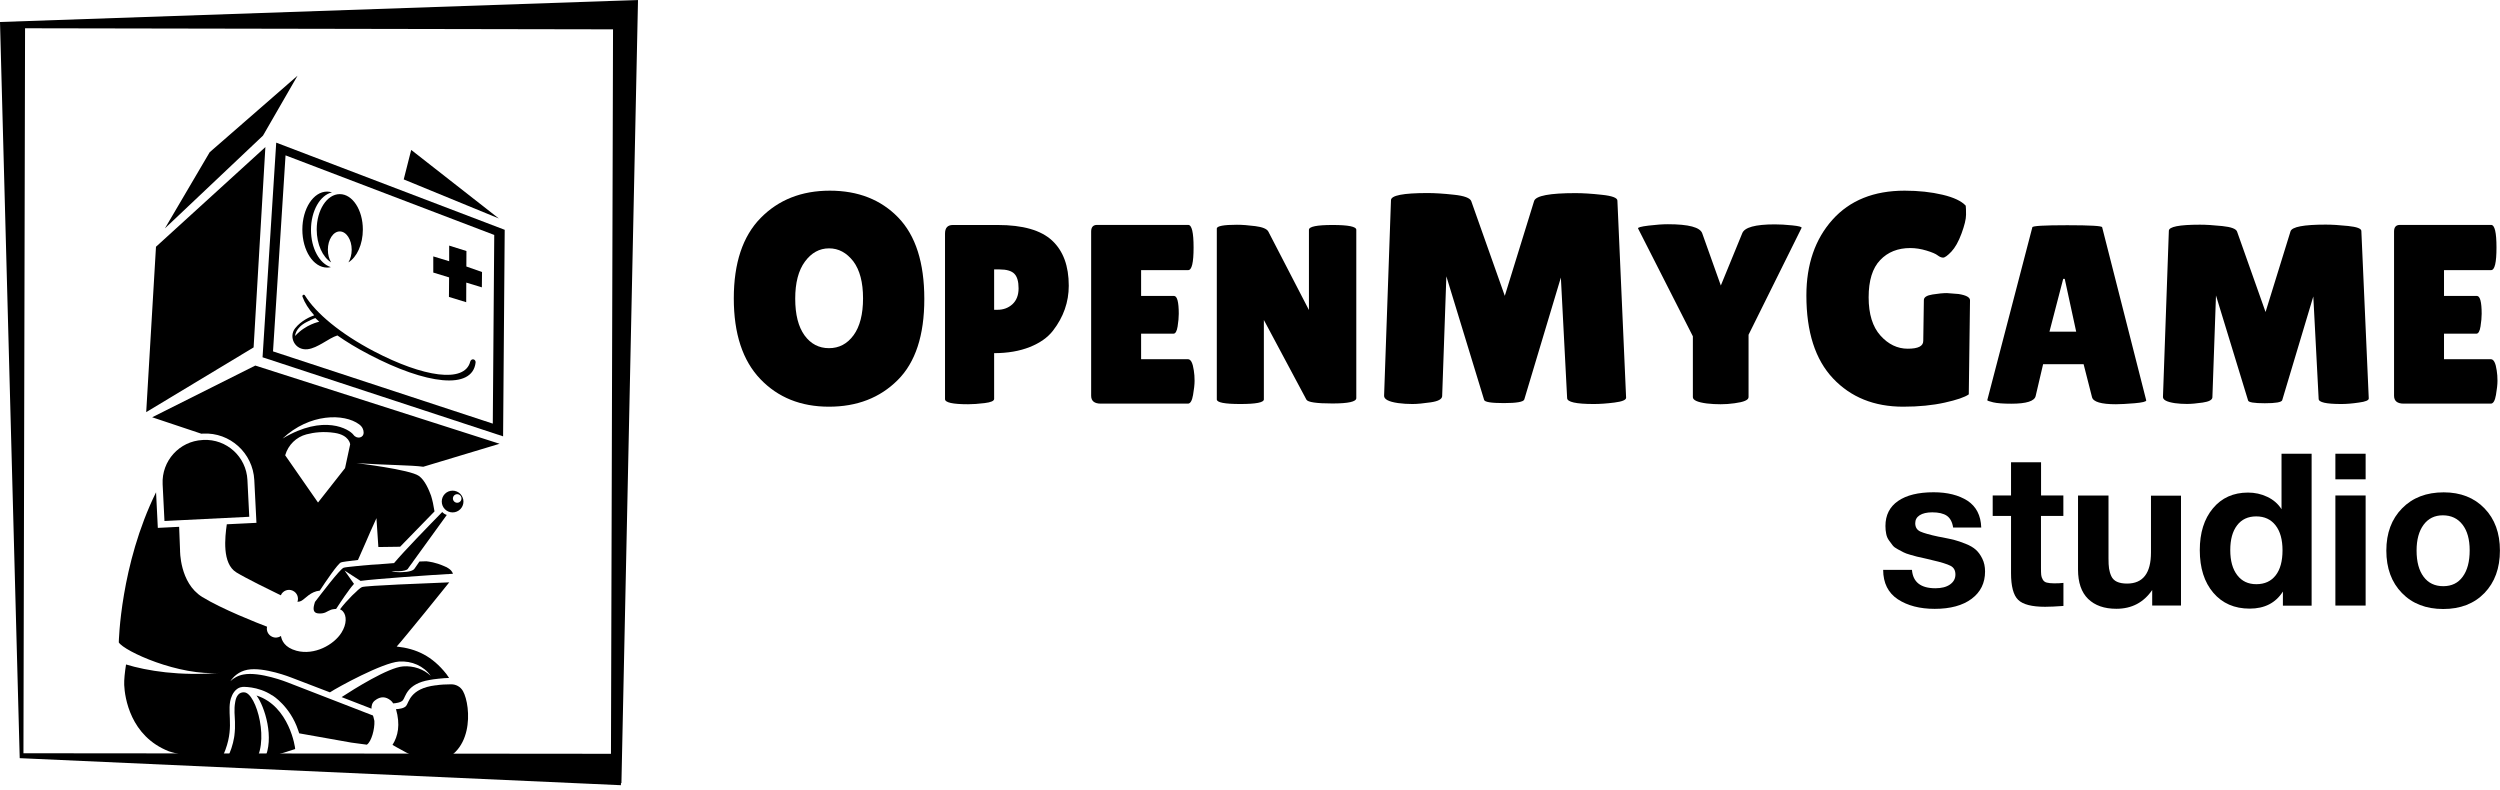 <svg width="484" height="153" viewBox="0 0 484 153" fill="none" xmlns="http://www.w3.org/2000/svg">
<path d="M160.505 48.081C158.642 48.081 157.089 48.941 155.832 50.647C154.575 52.352 153.954 54.755 153.954 57.825C153.954 60.91 154.56 63.268 155.758 64.929C156.956 66.575 158.538 67.406 160.49 67.406C162.442 67.406 164.025 66.575 165.252 64.899C166.465 63.238 167.086 60.85 167.086 57.751C167.086 54.651 166.45 52.264 165.208 50.602C163.907 48.927 162.354 48.081 160.505 48.081ZM160.476 78.736C155.048 78.736 150.611 76.957 147.195 73.382C143.779 69.808 142.063 64.603 142.063 57.766C142.063 50.929 143.794 45.738 147.254 42.208C150.715 38.679 155.181 36.914 160.653 36.914C166.125 36.914 170.547 38.649 173.904 42.119C177.261 45.59 178.947 50.84 178.947 57.884C178.947 64.929 177.232 70.164 173.786 73.59C170.34 77.031 165.903 78.736 160.476 78.736Z" fill="black"/>
<path d="M192.464 52.16V59.975H193.1C194.254 59.975 195.215 59.62 196.014 58.893C196.797 58.166 197.197 57.143 197.197 55.823C197.197 54.503 196.93 53.569 196.383 53.005C195.836 52.441 194.875 52.16 193.499 52.16H192.464ZM187.436 78.262C184.449 78.262 182.955 77.936 182.955 77.268V45.234C182.955 44.107 183.458 43.558 184.478 43.558H193.159C198.025 43.558 201.53 44.566 203.689 46.569C205.848 48.586 206.913 51.492 206.913 55.319C206.913 58.478 205.893 61.384 203.852 64.024C202.831 65.344 201.338 66.397 199.371 67.183C197.404 67.969 195.097 68.37 192.464 68.37V77.224C192.464 77.624 191.843 77.891 190.616 78.039C189.388 78.188 188.323 78.262 187.436 78.262Z" fill="black"/>
<path d="M227.278 57.291C227.899 57.291 228.209 58.448 228.209 60.747C228.209 61.444 228.135 62.259 227.988 63.194C227.84 64.128 227.573 64.603 227.174 64.603H220.918V69.541H229.984C230.546 69.541 230.916 70.268 231.123 71.721C231.226 72.344 231.271 73.012 231.271 73.724C231.271 74.435 231.167 75.355 230.975 76.467C230.783 77.594 230.442 78.143 229.984 78.143H213.125C211.882 78.143 211.246 77.639 211.246 76.615V44.833C211.246 43.973 211.631 43.543 212.385 43.543H230.043C230.738 43.543 231.078 44.996 231.078 47.918C231.078 50.84 230.738 52.293 230.043 52.293H220.918V57.291H227.278Z" fill="black"/>
<path d="M262.579 77.075C262.579 77.772 261.026 78.113 257.95 78.113C254.859 78.113 253.188 77.861 252.922 77.372L244.684 61.948V77.327C244.684 77.921 243.161 78.217 240.129 78.217C237.083 78.217 235.574 77.921 235.574 77.327V44.255C235.574 43.765 236.876 43.513 239.464 43.513C240.484 43.513 241.667 43.602 243.043 43.78C244.403 43.958 245.231 44.299 245.527 44.789L253.41 60.02V44.492C253.41 43.869 254.933 43.558 257.994 43.558C261.056 43.558 262.579 43.869 262.579 44.492V77.075V77.075Z" fill="black"/>
<path d="M308.558 78.217C305.112 78.217 303.396 77.832 303.396 77.06L302.184 53.732L295.1 77.342C294.952 77.802 293.636 78.039 291.151 78.039C288.681 78.039 287.395 77.832 287.321 77.401L280.015 53.494L279.202 76.704C279.157 77.283 278.433 77.683 276.998 77.891C275.564 78.099 274.38 78.217 273.434 78.217C272.487 78.217 271.571 78.158 270.683 78.039C268.82 77.772 267.918 77.283 267.962 76.586L269.293 38.767C269.293 37.833 271.644 37.373 276.377 37.373C277.767 37.373 279.468 37.477 281.479 37.7C283.49 37.907 284.614 38.337 284.836 38.946L291.329 57.276L297.008 38.901C297.363 37.892 300.025 37.388 305.008 37.388C306.443 37.388 308.144 37.492 310.14 37.715C312.137 37.922 313.128 38.308 313.128 38.842L314.814 77.001C314.814 77.431 314.059 77.743 312.551 77.935C311.042 78.128 309.711 78.217 308.558 78.217Z" fill="black"/>
<path d="M337.293 45.174C337.722 44.018 339.822 43.439 343.608 43.439C344.554 43.439 345.693 43.498 346.98 43.632C348.281 43.766 348.873 43.929 348.784 44.121L338.52 64.81V76.882C338.52 77.446 337.618 77.832 335.814 78.069C334.897 78.202 333.995 78.262 333.108 78.262C332.22 78.262 331.333 78.217 330.446 78.113C328.641 77.876 327.739 77.476 327.739 76.882V65.107L317.135 44.24C317.002 44.047 317.683 43.855 319.162 43.676C320.64 43.498 321.883 43.41 322.903 43.41C326.941 43.41 329.159 44.003 329.558 45.189L333.152 55.274L337.293 45.174Z" fill="black"/>
<path d="M372.343 65.997L372.461 58.092C372.461 57.543 373.023 57.187 374.147 57.009C375.271 56.831 376.188 56.742 376.928 56.742L379.19 56.92C380.654 57.158 381.394 57.558 381.394 58.136L381.157 76.349C380.388 76.897 378.821 77.431 376.484 77.95C374.147 78.469 371.47 78.736 368.454 78.736C362.848 78.736 358.323 76.912 354.877 73.264C351.431 69.615 349.716 64.261 349.716 57.202C349.716 51.196 351.402 46.301 354.759 42.549C358.131 38.782 362.789 36.914 368.735 36.914C371.441 36.914 373.881 37.181 376.07 37.7C378.259 38.219 379.752 38.931 380.566 39.821C380.61 40.132 380.625 40.71 380.625 41.571C380.625 42.431 380.329 43.632 379.752 45.204C379.176 46.776 378.51 47.948 377.785 48.719C377.046 49.49 376.514 49.876 376.188 49.876C375.863 49.876 375.508 49.727 375.138 49.446C374.768 49.149 374.044 48.838 372.964 48.511C371.885 48.185 370.835 48.022 369.829 48.022C367.433 48.022 365.481 48.793 364.002 50.35C362.508 51.908 361.769 54.31 361.769 57.558C361.769 60.821 362.538 63.283 364.061 64.973C365.584 66.664 367.344 67.51 369.341 67.51C371.352 67.51 372.343 67.02 372.343 65.997Z" fill="black"/>
<path d="M396.774 64.217H401.951L399.732 53.984H399.436L396.774 64.217ZM409.641 78.262C406.787 78.262 405.234 77.802 405.012 76.882L403.385 70.505H395.547L394.112 76.63C393.92 77.654 392.338 78.158 389.38 78.158C387.797 78.158 386.629 78.069 385.875 77.891C385.121 77.713 384.736 77.565 384.736 77.476L393.462 44.003C393.462 43.736 395.71 43.602 400.22 43.602C404.716 43.602 406.979 43.736 406.979 44.003L415.512 77.52C415.512 77.757 414.758 77.935 413.249 78.069C411.741 78.188 410.528 78.262 409.641 78.262Z" fill="black"/>
<path d="M453.283 78.217C450.355 78.217 448.891 77.891 448.891 77.224L447.856 57.395L441.837 77.476C441.703 77.876 440.579 78.069 438.479 78.069C436.379 78.069 435.285 77.891 435.226 77.52L429.014 57.202L428.319 76.927C428.29 77.416 427.669 77.757 426.441 77.936C425.228 78.114 424.208 78.203 423.409 78.203C422.611 78.203 421.827 78.158 421.073 78.054C419.49 77.817 418.721 77.416 418.751 76.823L419.89 44.685C419.89 43.899 421.886 43.499 425.909 43.499C427.092 43.499 428.541 43.588 430.242 43.766C431.957 43.944 432.904 44.3 433.096 44.833L438.612 60.406L443.448 44.774C443.744 43.914 446.007 43.484 450.251 43.484C451.464 43.484 452.928 43.573 454.614 43.751C456.3 43.929 457.158 44.255 457.158 44.715L458.592 77.15C458.592 77.505 457.957 77.772 456.67 77.936C455.398 78.128 454.274 78.217 453.283 78.217Z" fill="black"/>
<path d="M479.519 57.291C480.14 57.291 480.451 58.448 480.451 60.747C480.451 61.444 480.377 62.259 480.229 63.194C480.081 64.128 479.815 64.603 479.415 64.603H473.16V69.541H482.225C482.787 69.541 483.157 70.268 483.364 71.721C483.467 72.344 483.512 73.012 483.512 73.724C483.512 74.435 483.408 75.355 483.216 76.467C483.024 77.594 482.684 78.143 482.225 78.143H465.366C464.124 78.143 463.488 77.639 463.488 76.615V44.833C463.488 43.973 463.857 43.543 464.626 43.543H482.284C482.979 43.543 483.32 44.996 483.32 47.918C483.32 50.84 482.979 52.293 482.284 52.293H473.16V57.291H479.519Z" fill="black"/>
<path d="M51.377 28.475L30.199 47.77L28.306 79.789L49.099 67.257L51.377 28.475Z" fill="black"/>
<path d="M57.603 14.653L40.596 29.469L31.929 44.21L50.919 26.25L57.603 14.653Z" fill="black"/>
<path d="M95.404 82.014L52.856 68.028L55.281 30.077L95.685 45.486L95.404 82.014ZM53.477 27.615L50.83 69.17L97.4 84.476L97.711 44.492L53.477 27.615Z" fill="black"/>
<path d="M78.16 34.733L79.609 29.024L96.572 42.297L78.16 34.733Z" fill="black"/>
<path d="M88.512 97.334C88.054 97.334 87.684 96.963 87.684 96.504C87.684 96.044 88.054 95.673 88.512 95.673C88.971 95.673 89.341 96.044 89.341 96.504C89.341 96.963 88.971 97.334 88.512 97.334ZM87.625 94.991C86.471 94.991 85.525 95.925 85.525 97.097C85.525 98.254 86.457 99.203 87.625 99.203C88.778 99.203 89.725 98.268 89.725 97.097C89.71 95.925 88.778 94.991 87.625 94.991Z" fill="black"/>
<path d="M65.781 37.581C63.312 37.581 61.315 40.651 61.315 44.433C61.315 47.31 62.469 49.787 64.11 50.795C63.711 50.157 63.474 49.297 63.474 48.348C63.474 46.391 64.51 44.804 65.781 44.804C67.053 44.804 68.089 46.391 68.089 48.348C68.089 49.297 67.837 50.157 67.453 50.795C69.094 49.787 70.248 47.31 70.248 44.433C70.248 40.651 68.251 37.581 65.781 37.581Z" fill="black"/>
<path d="M60.206 44.507C60.206 40.829 61.966 37.774 64.273 37.24C63.962 37.151 63.652 37.092 63.327 37.092C60.679 37.092 58.535 40.384 58.535 44.448C58.535 48.511 60.679 51.804 63.327 51.804C63.578 51.804 63.815 51.774 64.051 51.715C61.862 51.047 60.206 48.066 60.206 44.507Z" fill="black"/>
<path d="M93.319 52.664L90.287 51.596L90.302 48.6L86.959 47.547V50.573L83.883 49.639V52.768L86.945 53.702L86.915 57.484L90.257 58.507L90.272 54.711L93.289 55.63L93.319 52.664Z" fill="black"/>
<path d="M57.13 65.047C57.13 65.047 57.145 63.49 59.334 62.363C60.753 61.636 61.049 61.577 61.049 61.577L61.803 62.289C61.803 62.289 59.171 62.793 57.13 65.047ZM91.707 69.586C91.411 69.497 91.13 69.689 91.041 70.001C89.962 74.243 81.946 73.012 72.377 67.999C65.929 64.617 61.167 60.658 59.023 57.187C58.846 56.905 58.446 57.143 58.565 57.454C58.979 58.596 59.718 59.797 60.827 61.043C60.117 61.295 58.313 62.052 57.13 63.564C55.828 65.225 57.086 67.865 59.526 67.613C61.508 67.406 63.637 65.448 65.323 64.944C67.024 66.145 69.065 67.391 71.49 68.651C82.508 74.421 91.441 75.562 92.076 70.194C92.106 69.927 91.958 69.66 91.707 69.586Z" fill="black"/>
<path d="M68.429 84.179C67.645 83.111 62.735 80.086 54.705 84.906C59.91 79.997 66.639 80.012 69.523 82.147C70.174 82.622 70.381 83.2 70.396 83.69C70.455 84.802 69.094 85.084 68.429 84.179ZM66.802 90.63L61.567 97.29L55.207 88.139L55.222 88.109C55.799 86.137 57.352 84.609 59.334 84.09C60.798 83.705 62.661 83.482 64.791 83.808C67.645 84.239 67.793 86.018 67.793 86.018L66.802 90.63ZM81.103 92.143C79.373 90.897 69.035 89.666 69.035 89.666C74.758 90.052 79.683 90.037 81.946 90.364L96.72 85.914L49.425 70.772L29.46 80.783L38.999 83.972C39.043 83.972 39.087 83.972 39.117 83.957L39.309 83.942C44.53 83.675 48.966 87.709 49.233 92.944L49.647 101.22L43.909 101.501C43.554 104.038 42.962 109.095 45.757 110.815C47.621 111.957 52.309 114.256 54.364 115.25L54.379 115.22C54.764 114.36 55.784 113.959 56.642 114.345L56.672 114.36C57.5 114.73 57.884 115.68 57.588 116.51C57.825 116.51 58.106 116.451 58.402 116.288C59.186 115.828 60.102 114.538 61.907 114.345C63.075 112.565 65.367 109.169 66.003 108.887C66.24 108.783 67.527 108.62 69.301 108.413L70.825 104.957C71.49 103.4 72.052 102.139 72.422 101.338L72.88 100.315L73.25 105.906L77.465 105.847L84.12 99.01C83.942 97.838 83.721 96.83 83.454 95.97C83.055 94.887 82.286 92.989 81.103 92.143Z" fill="black"/>
<path d="M89.636 133.803C89.636 133.788 89.636 133.788 89.636 133.803C89.163 132.957 88.275 132.468 87.329 132.483C86.382 132.483 85.199 132.542 84.43 132.676H84.327C79.313 133.298 79.18 136.042 78.618 136.68C78.204 137.154 77.213 137.273 76.666 137.288C77.524 140.313 77.065 142.508 75.986 144.214C75.986 144.214 80.63 146.928 82.996 147.669C83.114 147.699 83.247 147.714 83.395 147.699C83.366 147.714 83.336 147.744 83.321 147.758C91.958 146.794 91.219 136.635 89.636 133.803Z" fill="black"/>
<path d="M47.281 134.04C47.177 134.04 47.088 134.04 47 134.04C46.497 134.085 46.171 134.366 45.935 134.737C45.905 134.782 45.89 134.826 45.861 134.871C45.861 134.871 45.861 134.885 45.846 134.885C45.831 134.93 45.802 134.974 45.787 135.019C45.787 135.034 45.772 135.049 45.772 135.049C45.757 135.093 45.742 135.138 45.728 135.167C45.728 135.182 45.713 135.197 45.713 135.212C45.698 135.256 45.683 135.286 45.669 135.33C45.669 135.345 45.654 135.375 45.654 135.39C45.639 135.419 45.639 135.464 45.624 135.493C45.624 135.523 45.609 135.538 45.609 135.568C45.595 135.597 45.595 135.627 45.58 135.671C45.58 135.701 45.565 135.731 45.565 135.76C45.565 135.79 45.55 135.805 45.55 135.835C45.535 135.894 45.521 135.953 45.521 136.013C45.402 136.665 45.388 137.303 45.402 137.97C45.402 138.059 45.402 138.163 45.417 138.252C45.417 138.445 45.432 138.638 45.447 138.83C45.447 138.934 45.462 139.023 45.462 139.127C45.476 139.335 45.476 139.527 45.491 139.735C45.506 140.15 45.506 140.58 45.491 141.025C45.476 141.47 45.432 141.945 45.373 142.449C45.358 142.568 45.343 142.701 45.314 142.82C45.107 144.08 44.663 145.504 43.835 147.18C43.849 147.18 43.864 147.18 43.879 147.18C43.864 147.21 43.864 147.225 43.849 147.239C43.702 147.521 43.657 147.773 43.687 147.981H48.967C52.442 144.095 49.632 134.085 47.281 134.04Z" fill="black"/>
<path d="M51.17 147.002C53.048 146.29 55.636 145.489 57.145 145.015C57.174 144.807 56.05 136.71 49.661 134.648C51.229 136.724 53.225 142.953 51.17 147.002Z" fill="black"/>
<path d="M48.257 100.048L31.841 100.864L31.486 93.745C31.264 89.237 34.725 85.41 39.206 85.188L39.368 85.173C43.864 84.95 47.68 88.421 47.902 92.915L48.257 100.048Z" fill="black"/>
<path d="M76.799 125.171C77.894 124 86.826 112.98 86.974 112.743C82.641 112.921 70.81 113.366 70.07 113.663C69.479 113.9 67.009 116.347 65.826 117.963C65.885 117.978 65.929 118.008 65.974 118.038C66.003 118.052 66.018 118.067 66.048 118.082C66.092 118.112 66.136 118.141 66.181 118.171C66.195 118.186 66.225 118.201 66.24 118.216C66.284 118.245 66.329 118.29 66.358 118.334C66.373 118.349 66.388 118.364 66.403 118.379C67.112 119.18 67.172 120.796 66.107 122.487C64.628 124.845 60.871 126.921 57.396 125.987C55.104 125.364 54.527 123.985 54.394 123.125C53.921 123.466 53.285 123.54 52.708 123.288L52.678 123.273C51.924 122.932 51.525 122.116 51.702 121.33C49.913 120.648 42.947 117.919 39.132 115.561C34.739 112.832 34.858 106.499 34.858 106.499L34.68 101.991L30.554 102.198L30.214 95.302C23.278 109.362 22.997 124.37 22.997 124.37C24.032 126.061 34.651 130.94 42.696 130.258C34.769 130.926 28.454 129.873 24.402 128.642C24.165 130.139 24.003 131.623 24.047 132.616C24.15 135.004 25.215 142.538 32.713 145.46C32.758 145.474 32.802 145.489 32.861 145.504C32.994 145.549 33.157 145.593 33.305 145.638C34.089 145.875 34.946 146.082 35.863 146.216C38.998 146.691 41.232 146.972 42.799 147.121C42.814 147.091 42.814 147.061 42.829 147.032C45.55 141.574 44.042 138.741 44.559 135.775C44.678 135.123 45.062 134.01 45.861 133.417C46.127 133.209 46.467 133.046 46.896 133.002C46.866 132.987 46.837 132.987 46.837 132.987C46.837 132.987 49.883 132.765 52.678 134.618C52.723 134.633 52.767 134.648 52.767 134.648C52.767 134.648 56.183 136.754 57.721 141.366C57.795 141.574 57.855 141.782 57.928 141.974C58.209 142.034 64.155 143.087 68.029 143.769L71.017 144.169C71.904 143.606 72.57 141.129 72.481 139.572C72.362 138.919 72.2 138.519 72.2 138.519L55.636 132.097C55.636 132.097 50.297 129.976 47.133 130.584C46.023 130.792 45.195 131.311 44.604 131.875C45.195 131 46.216 129.991 47.901 129.665C51.081 129.057 56.405 131.178 56.405 131.178L63.874 134.04C65.397 133.031 74.063 128.3 77.243 128.078C79.713 127.9 82.064 128.953 83.395 130.851C82.02 129.546 80.082 128.864 78.041 129.012C75.172 129.22 68.503 133.417 66.136 134.959L71.919 137.199C71.904 136.695 72.008 136.057 72.584 135.612C73.664 134.767 74.684 134.826 75.646 135.612C75.838 135.775 76.001 135.953 76.119 136.176C76.666 136.146 77.613 136.012 77.997 135.568C78.544 134.945 78.677 132.379 83.188 131.637C83.735 131.504 86.013 131.252 86.945 131.252C86.782 131 86.604 130.733 86.412 130.481C83.647 126.995 80.615 125.586 76.799 125.171Z" fill="black"/>
<path d="M87.684 111.082C87.669 111.052 87.669 111.023 87.654 110.978C87.654 110.963 87.64 110.949 87.625 110.919C87.61 110.889 87.595 110.86 87.581 110.83C87.566 110.815 87.566 110.785 87.551 110.771C87.536 110.741 87.521 110.711 87.492 110.682C87.477 110.667 87.477 110.652 87.462 110.637C87.433 110.593 87.403 110.563 87.374 110.519C87.359 110.504 87.344 110.489 87.344 110.474C87.314 110.444 87.285 110.4 87.24 110.37C87.226 110.355 87.226 110.355 87.211 110.341C87.166 110.296 87.122 110.252 87.063 110.207C87.048 110.192 87.033 110.177 87.019 110.177C86.959 110.133 86.9 110.088 86.841 110.044C86.826 110.044 86.826 110.029 86.811 110.029C86.752 109.985 86.693 109.955 86.619 109.91C86.605 109.896 86.59 109.896 86.575 109.881C86.501 109.836 86.427 109.792 86.338 109.747C86.323 109.762 86.309 109.747 86.294 109.747C86.205 109.703 86.116 109.658 86.013 109.614C84.268 108.843 83.025 108.724 82.523 108.665C82.434 108.65 81.961 108.68 81.207 108.709L80.334 109.97C80.26 110.103 80.156 110.207 80.023 110.311C79.742 110.504 79.328 110.622 78.766 110.697C78.485 110.726 78.175 110.756 77.82 110.771C76.977 110.8 76.223 110.726 75.749 110.578C75.971 110.593 76.208 110.593 76.444 110.578C76.681 110.608 76.962 110.608 77.243 110.593C78.056 110.563 78.737 110.385 78.929 110.177L79.047 109.999L79.18 109.807L79.417 109.48L79.935 108.783H79.92L86.501 99.692C86.161 99.588 85.85 99.381 85.614 99.129C83.114 101.679 78.234 106.692 76.282 109.021C76.178 109.035 76.075 109.035 75.971 109.035C75.927 109.035 75.882 109.035 75.838 109.05C75.646 109.065 75.468 109.08 75.276 109.095C75.232 109.095 75.172 109.11 75.128 109.11C74.67 109.139 74.211 109.169 73.753 109.213C73.708 109.213 73.664 109.213 73.635 109.228C73.427 109.243 73.22 109.258 73.028 109.273C72.999 109.273 72.969 109.273 72.939 109.273C72.718 109.288 72.481 109.302 72.259 109.317C72.23 109.317 72.2 109.317 72.185 109.317C71.978 109.332 71.786 109.347 71.594 109.362C71.564 109.362 71.52 109.362 71.49 109.377C71.061 109.406 70.632 109.451 70.233 109.48C70.203 109.48 70.159 109.48 70.129 109.495C69.967 109.51 69.789 109.525 69.641 109.54C69.612 109.54 69.582 109.54 69.538 109.555C69.346 109.569 69.168 109.584 68.991 109.599C67.645 109.733 66.698 109.836 66.506 109.925C65.767 110.237 62.084 115.086 60.975 116.54C60.916 116.703 60.872 116.881 60.827 117.059C60.546 118.127 60.812 118.586 61.389 118.72C61.448 118.735 61.508 118.75 61.581 118.75C61.596 118.75 61.611 118.75 61.626 118.75C61.67 118.75 61.729 118.764 61.788 118.764C61.803 118.764 61.833 118.764 61.848 118.764C61.907 118.764 61.951 118.764 62.01 118.764C62.025 118.764 62.055 118.764 62.069 118.764C62.143 118.764 62.217 118.75 62.306 118.75C62.38 118.735 62.439 118.735 62.498 118.72C62.513 118.72 62.543 118.705 62.557 118.705C62.602 118.69 62.646 118.69 62.691 118.675C62.705 118.675 62.735 118.661 62.75 118.661C62.794 118.646 62.824 118.631 62.868 118.616C62.883 118.616 62.898 118.601 62.913 118.601C62.957 118.586 62.986 118.572 63.031 118.557C63.046 118.557 63.046 118.542 63.06 118.542C63.386 118.394 63.667 118.201 64.036 118.067C64.096 118.053 64.14 118.023 64.199 118.008C64.199 118.008 64.199 118.008 64.214 118.008C64.273 117.993 64.332 117.978 64.391 117.964H64.406C64.465 117.949 64.525 117.934 64.598 117.934H64.613C64.687 117.919 64.746 117.919 64.82 117.904H64.835C64.909 117.904 64.983 117.889 65.072 117.889C65.9 116.614 67.571 114.078 68.532 113.04L66.713 110.459L69.804 112.461C72.762 112.061 83.573 111.305 87.684 111.082Z" fill="black"/>
<path d="M4.851 5.473L118.682 5.68L118.283 145.934L4.54 145.83L4.851 5.473ZM123.518 0L0 4.256L3.816 146.78L120.205 152.015L120.22 151.6L120.309 151.614L123.518 0Z" fill="black"/>
<path d="M383.568 102.124H378.125C377.963 101.056 377.549 100.3 376.913 99.855C376.262 99.41 375.315 99.188 374.088 99.188C373.038 99.188 372.225 99.381 371.648 99.751C371.071 100.122 370.79 100.641 370.79 101.294C370.79 102.065 371.115 102.599 371.781 102.91C372.446 103.207 373.629 103.548 375.33 103.904C375.626 103.963 375.848 103.993 375.996 104.023C376.987 104.215 377.77 104.393 378.377 104.542C378.968 104.69 379.693 104.942 380.551 105.283C381.409 105.624 382.059 106.01 382.532 106.44C383.006 106.87 383.42 107.434 383.775 108.16C384.13 108.872 384.307 109.703 384.307 110.637C384.307 112.862 383.449 114.627 381.704 115.932C379.974 117.222 377.593 117.874 374.561 117.874C371.677 117.874 369.296 117.252 367.418 116.021C365.54 114.775 364.593 112.877 364.579 110.326H370.154C370.346 112.699 371.855 113.885 374.694 113.885C375.877 113.885 376.824 113.648 377.519 113.158C378.214 112.669 378.569 112.031 378.569 111.23C378.569 110.429 378.258 109.866 377.623 109.54C376.987 109.213 375.818 108.843 374.118 108.457C373.984 108.427 373.866 108.398 373.792 108.368C373.6 108.309 373.171 108.22 372.506 108.071C371.84 107.938 371.382 107.834 371.115 107.76C370.849 107.686 370.42 107.567 369.829 107.404C369.237 107.241 368.808 107.078 368.527 106.929C368.246 106.781 367.891 106.588 367.433 106.351C366.974 106.114 366.634 105.862 366.427 105.595C366.205 105.313 365.969 105.001 365.703 104.616C365.436 104.245 365.259 103.83 365.17 103.355C365.067 102.881 365.022 102.376 365.022 101.828C365.022 99.737 365.836 98.12 367.462 96.993C369.089 95.866 371.382 95.302 374.354 95.302C377.016 95.302 379.205 95.851 380.92 96.948C382.592 98.061 383.494 99.781 383.568 102.124Z" fill="black"/>
<path d="M399.466 95.925V99.885H395.133V109.925C395.133 110.563 395.148 111.023 395.177 111.305C395.207 111.601 395.295 111.883 395.473 112.194C395.636 112.491 395.887 112.699 396.242 112.788C396.582 112.877 397.07 112.936 397.706 112.936C398.416 112.936 399.008 112.906 399.481 112.847V117.311C398.046 117.415 396.863 117.474 395.931 117.474C393.373 117.474 391.628 117.029 390.711 116.124C389.794 115.235 389.336 113.499 389.336 110.949V99.885H385.786V95.925H389.336V89.489H395.148V95.925H399.466V95.925Z" fill="black"/>
<path d="M422.241 95.925V117.237H416.666V114.226C415.009 116.644 412.702 117.86 409.729 117.86C407.393 117.86 405.574 117.222 404.258 115.947C402.956 114.671 402.305 112.773 402.305 110.266V95.94H408.206V108.131C408.206 108.932 408.236 109.569 408.31 110.059C408.384 110.533 408.517 111.038 408.739 111.527C408.96 112.016 409.33 112.387 409.833 112.624C410.351 112.862 411.001 112.98 411.8 112.98C414.876 112.98 416.429 110.978 416.429 106.944V95.955H422.241V95.925Z" fill="black"/>
<path d="M447.501 117.252H441.97V114.523C440.565 116.733 438.42 117.83 435.536 117.83C432.593 117.83 430.242 116.807 428.497 114.76C426.752 112.713 425.879 109.97 425.879 106.514C425.879 103.148 426.722 100.448 428.423 98.417C430.109 96.385 432.386 95.362 435.211 95.362C436.527 95.362 437.784 95.628 438.953 96.192C440.121 96.741 441.038 97.542 441.703 98.58V87.842H447.53V117.252H447.501ZM441.896 106.544C441.896 104.482 441.452 102.866 440.55 101.709C439.648 100.552 438.405 99.974 436.808 99.974C435.211 99.974 433.969 100.552 433.096 101.709C432.209 102.866 431.78 104.468 431.78 106.499C431.78 108.561 432.224 110.177 433.126 111.349C434.013 112.521 435.255 113.099 436.823 113.099C438.45 113.099 439.692 112.521 440.579 111.379C441.452 110.251 441.896 108.635 441.896 106.544Z" fill="black"/>
<path d="M457.986 87.842V92.796H452.13V87.842H457.986V87.842ZM457.986 95.925V117.237H452.13V95.925H457.986Z" fill="black"/>
<path d="M473.1 95.317C476.369 95.317 479.016 96.355 480.998 98.417C482.994 100.478 483.985 103.207 483.985 106.588C483.985 109.999 482.979 112.743 480.998 114.805C479.001 116.866 476.339 117.904 473.012 117.904C469.684 117.904 467.007 116.866 465.011 114.805C463 112.743 461.994 109.999 461.994 106.588C461.994 103.207 463.014 100.478 465.04 98.417C467.081 96.34 469.758 95.317 473.1 95.317ZM472.923 99.766C471.355 99.766 470.113 100.374 469.211 101.59C468.309 102.807 467.85 104.468 467.85 106.588C467.85 108.768 468.309 110.459 469.211 111.66C470.113 112.877 471.385 113.485 473.012 113.485C474.638 113.485 475.896 112.877 476.783 111.646C477.685 110.415 478.129 108.724 478.129 106.544C478.129 104.423 477.67 102.762 476.738 101.561C475.822 100.374 474.55 99.766 472.923 99.766Z" fill="black"/>
</svg>
